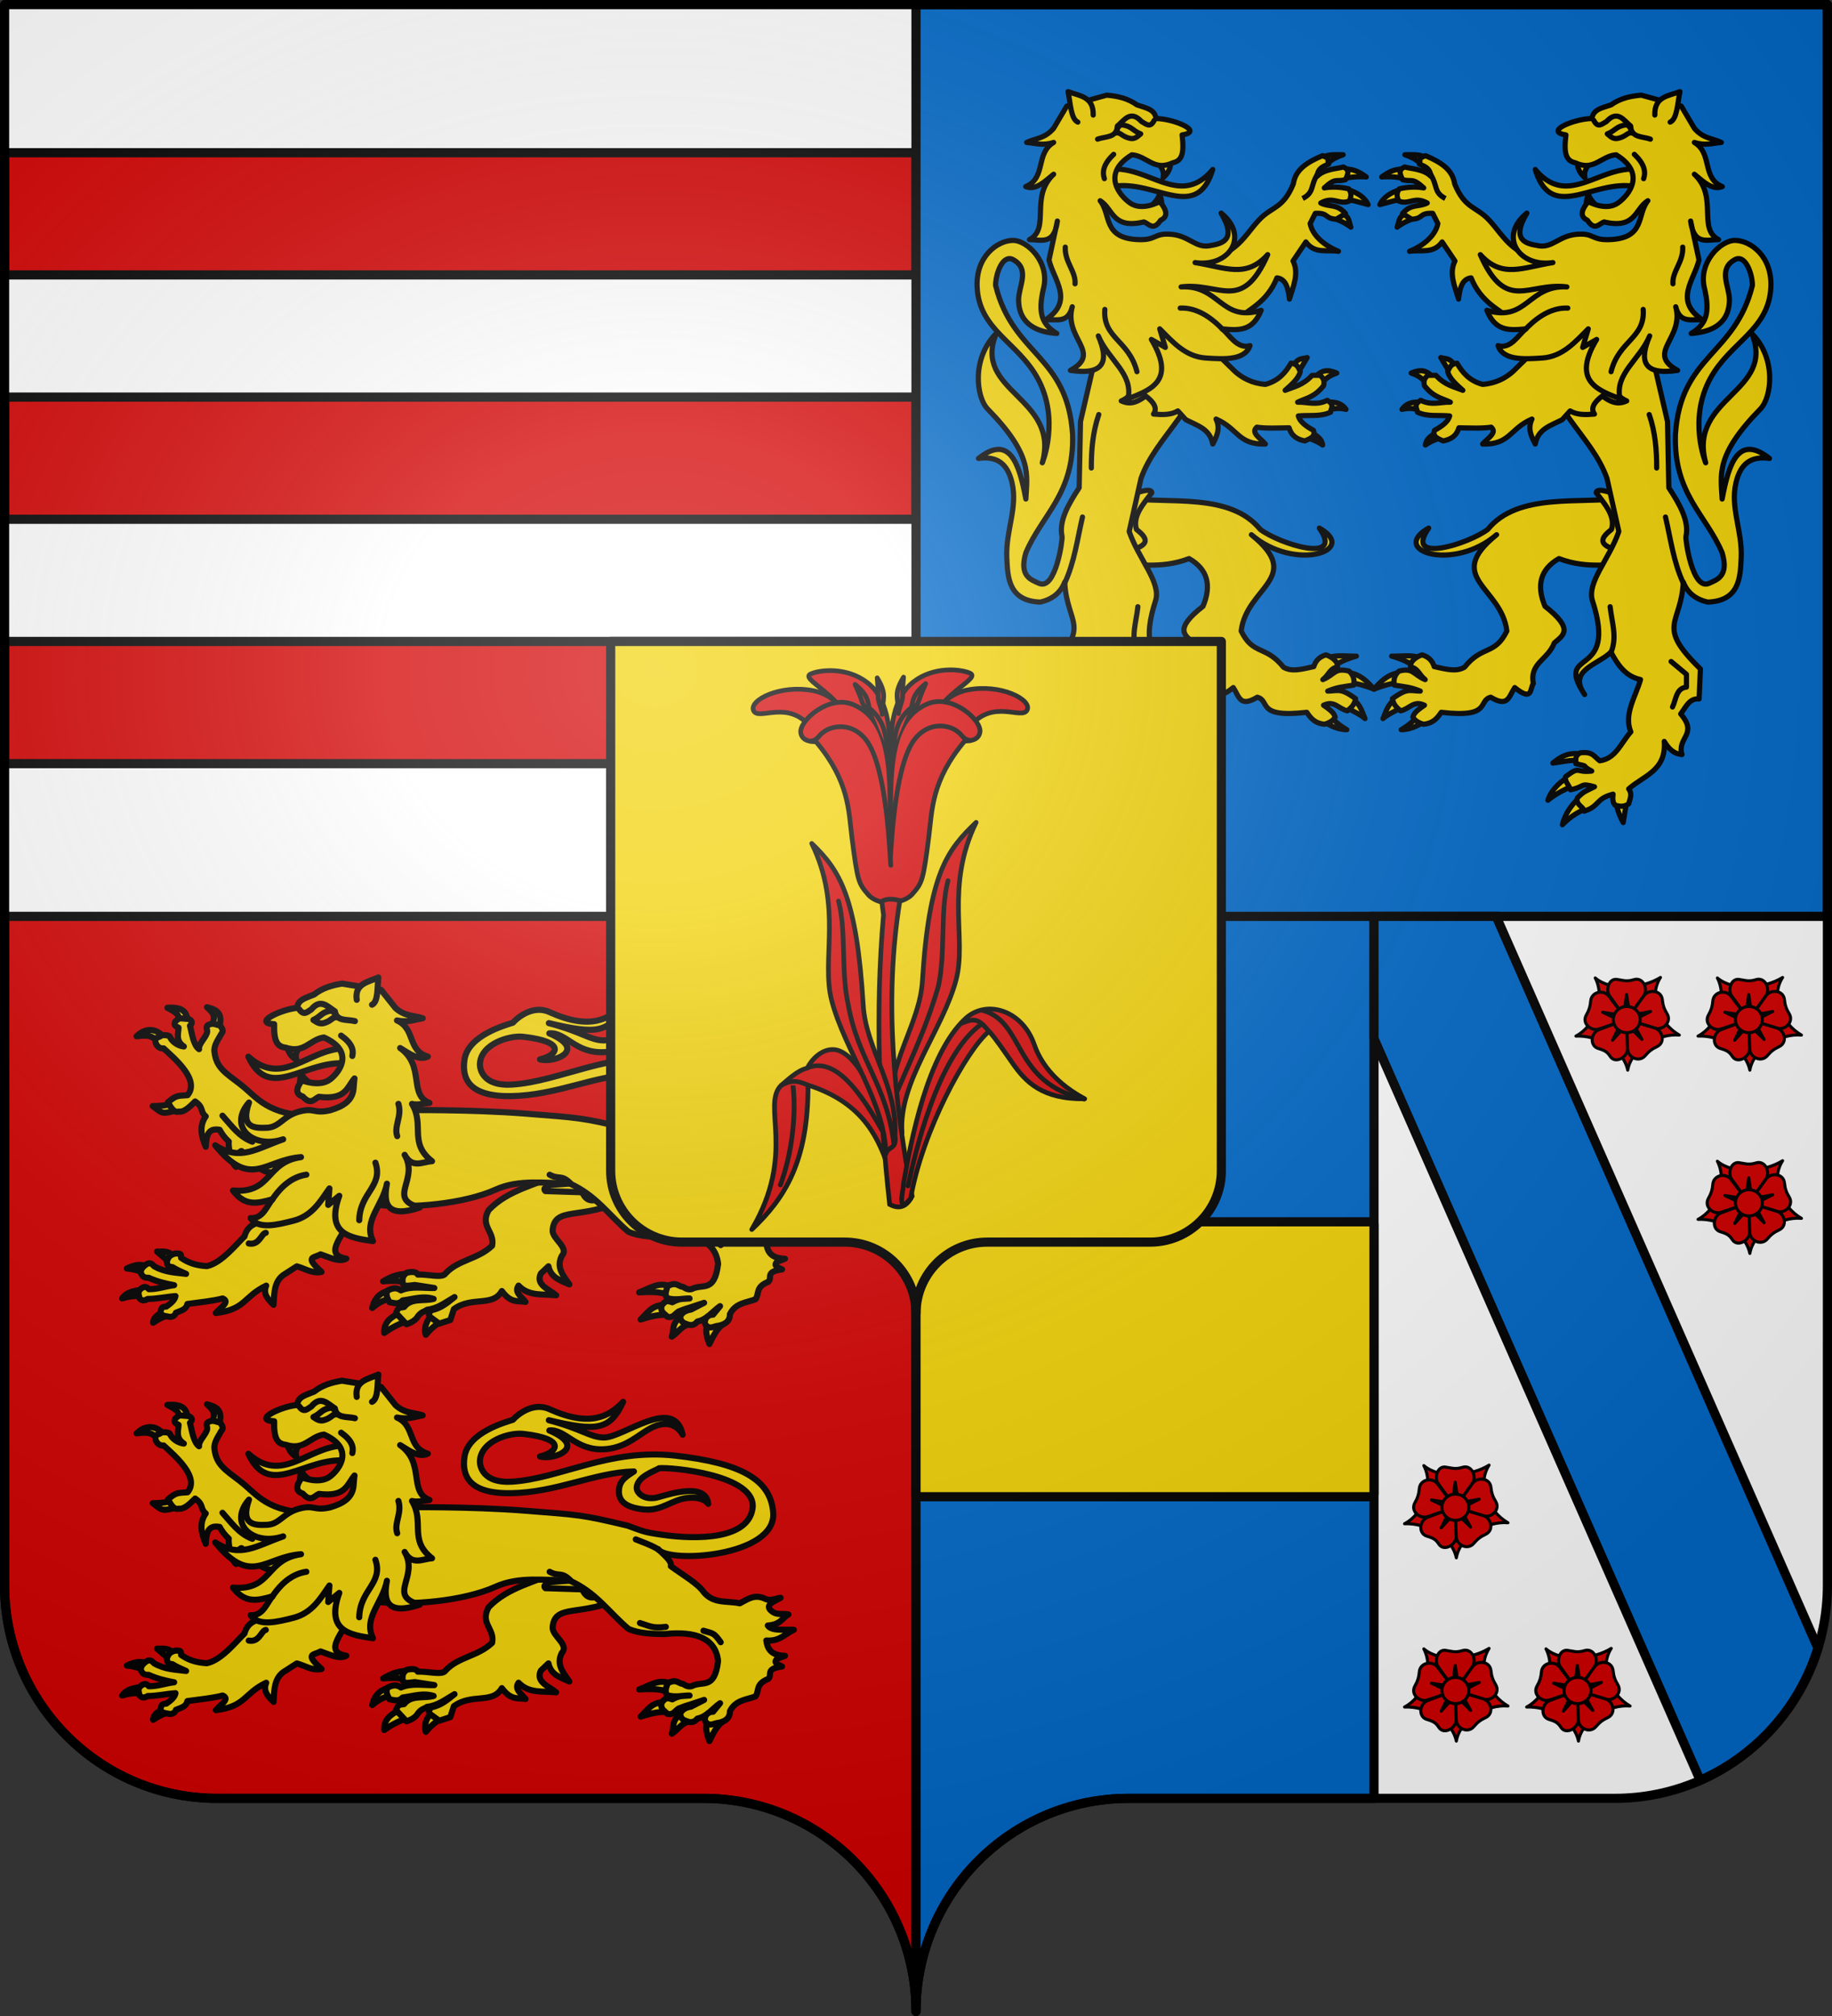 <svg xmlns="http://www.w3.org/2000/svg" xmlns:xlink="http://www.w3.org/1999/xlink" version="1.0" width="600" height="660"><rect width="100%" height="100%" fill="#333333" stroke="none"/><defs><radialGradient cx="285.186" cy="200.448" r="300" fx="285.186" fy="200.448" id="h" xlink:href="#a" gradientUnits="userSpaceOnUse" gradientTransform="matrix(1.551 0 0 1.35 -227.894 -51.264)"/><linearGradient id="a"><stop style="stop-color:#fff;stop-opacity:.314" offset="0"/><stop style="stop-color:#fff;stop-opacity:.251" offset=".19"/><stop style="stop-color:#6b6b6b;stop-opacity:.125" offset=".6"/><stop style="stop-color:#000;stop-opacity:.125" offset="1"/></linearGradient></defs><path d="M300 658.5c0-38.505 31.203-69.754 69.65-69.754h159.2c38.447 0 69.65-31.25 69.65-69.754V1.5H1.5v517.492c0 38.504 31.203 69.754 69.65 69.754h159.2c38.447 0 69.65 31.25 69.65 69.753z" style="fill:#fff;fill-opacity:1;fill-rule:nonzero;stroke:none;stroke-width:5;stroke-linecap:round;stroke-linejoin:round;stroke-miterlimit:4;stroke-dashoffset:0;stroke-opacity:1"/><rect width="298.5" height="40" ry=".397" x="1.5" y="130" style="opacity:1;fill:#d40000;fill-opacity:1;fill-rule:evenodd;stroke:#000;stroke-width:3;stroke-linecap:round;stroke-linejoin:round;stroke-miterlimit:4;stroke-dasharray:none;stroke-dashoffset:0;stroke-opacity:1" id="b"/><use transform="translate(0 80)" width="600" height="660" xlink:href="#b"/><use transform="translate(0 -80)" width="600" height="660" xlink:href="#b"/><path d="M1.5 300v219c0 38.504 31.21 69.75 69.656 69.75h159.188c38.447 0 69.656 31.246 69.656 69.75V300.406a.404.404 0 0 0-.406-.406H1.5z" style="opacity:1;fill:#d40000;fill-opacity:1;fill-rule:evenodd;stroke:#000;stroke-width:3;stroke-linecap:round;stroke-linejoin:round;stroke-miterlimit:4;stroke-dasharray:none;stroke-dashoffset:0;stroke-opacity:1"/><path d="M300 1.5v298.094c0 .226.18.406.406.406H598.5V1.5H300zM300.5 300c-.272 0-.5.228-.5.5v358c0-38.504 31.21-69.75 69.656-69.75H450V300.5c0-.272-.228-.5-.5-.5h-149z" style="opacity:1;fill:#0169c9;fill-opacity:1;fill-rule:evenodd;stroke:#000;stroke-width:3;stroke-linecap:round;stroke-linejoin:round;stroke-miterlimit:4;stroke-dasharray:none;stroke-dashoffset:0;stroke-opacity:1"/><rect width="150" height="90" ry=".747" x="300" y="400" style="opacity:1;fill:#f2d207;fill-opacity:1;fill-rule:evenodd;stroke:#000;stroke-width:3;stroke-linecap:round;stroke-linejoin:round;stroke-miterlimit:4;stroke-dasharray:none;stroke-dashoffset:0;stroke-opacity:1"/><path d="M450 300v40l106.844 242.844c18.344-8.088 32.576-23.86 38.562-43.25L490 300h-40z" style="fill:#0169c9;fill-rule:evenodd;stroke:#000;stroke-width:3;stroke-linecap:butt;stroke-linejoin:miter;stroke-miterlimit:4;stroke-dasharray:none;stroke-opacity:1"/><g id="d"><path d="M487.694 479.654c-5.694 3.538-16.018 4.695-21.37.164 3.36 6.471-.008 15.734-6.324 19.031 6.88-.31 15.465 4.01 16.968 11.151 1.19-7.11 10.162-12.105 16.901-11.478-6.291-3.585-10.367-12.342-6.175-18.868z" style="fill:#d40000;fill-opacity:1;fill-rule:evenodd;stroke:#000;stroke-width:1;stroke-linecap:round;stroke-linejoin:round;stroke-miterlimit:4;stroke-dasharray:none;stroke-opacity:1"/><path d="m467.519 496.537 7.538-2.531.57-1.844-4.797-6.343c-1.758-2.325-5.74-1.498-5.991 1.527-.148 1.777-.532 3.044-1.406 4.551-1.667 2.872 1.632 5.464 4.086 4.64zM473.392 480.287c-2.707-.327-3.678 3.586-2.401 5.36l4.643 6.455h1.93l4.644-6.454c1.588-2.208-.216-6.227-3.228-5.274-2.532.8-3.805.128-5.588-.087zM482.281 485.622l-4.629 6.465.618 1.828 7.602 2.334c2.67.82 5.612-2.088 3.963-4.746-.943-1.52-1.351-2.779-1.525-4.513-.33-3.303-4.522-3.473-6.029-1.368z" style="fill:#d40000;fill-opacity:1;fill-rule:evenodd;stroke:#000;stroke-width:1;stroke-linecap:butt;stroke-linejoin:miter;stroke-miterlimit:4;stroke-dasharray:none;stroke-opacity:1"/><path d="m485.824 496.203-7.615-2.286-1.53 1.176.253 7.948c.092 2.913 3.821 4.538 5.773 2.213 1.147-1.366 2.192-2.178 3.776-2.903 3.019-1.382 1.822-5.404-.657-6.148zM476.894 502.989l-.254-7.948-1.601-1.076-7.456 2.766c-2.733 1.015-3.153 5.329-.262 6.178 2.447.72 3.016 1.264 3.953 2.657 1.686 2.509 5.705.12 5.62-2.577z" style="fill:#d40000;fill-opacity:1;fill-rule:evenodd;stroke:#000;stroke-width:1;stroke-linecap:butt;stroke-linejoin:miter;stroke-miterlimit:4;stroke-dasharray:none;stroke-opacity:1"/><path d="m476.596 485.226-.961 6.875-6.86-1.05 6.256 2.942-3.031 6.22 4.64-5.148 4.998 4.894-3.314-6.07 6.152-3.092-6.823 1.289-1.057-6.86z" style="fill:#d40000;fill-opacity:1;fill-rule:evenodd;stroke:#000;stroke-width:1;stroke-linecap:round;stroke-linejoin:round;stroke-miterlimit:4;stroke-dasharray:none;stroke-opacity:1"/><path d="M481.06 493.443c.001 2.37-1.971 4.294-4.404 4.294s-4.406-1.923-4.405-4.294c0-2.372 1.972-4.294 4.405-4.294 2.433 0 4.405 1.922 4.405 4.294z" style="fill:#d40000;fill-opacity:1;fill-rule:evenodd;stroke:#000;stroke-width:1;stroke-miterlimit:4;stroke-dasharray:none;stroke-opacity:1"/></g><g id="c"><path d="m521.7 52.278-5.168.572c.018 2.185.922 3.955 2.565 5.369-.628-2.826 1.334-4.195 2.602-5.941zm-1.51 11.274c-.827 2.232-.644 3.46-.942 5.19h4.903c-1.37-1.666-3.102-2.796-3.96-5.19z" style="fill:#f2d207;fill-rule:evenodd;stroke:#000;stroke-width:1.701;stroke-linecap:round;stroke-linejoin:round;stroke-miterlimit:4;stroke-dasharray:none;stroke-opacity:1"/><path d="M535.568 55.382c-12.24-.658-22.32 12.628-32.76.102 5.41 17.71 19.142 2.893 33.084 5.625l-.324-5.727zM460.108 50.667c3.268 1.138 4.115 1.967 5.846 3.543l1.32-2.434c-2.146-1.43-4.694-1.087-7.166-1.11zm.302 4.474c-2.426.384-4.079-.01-7.883 2.792 3.228-.212 6.615.074 8.637 1.11l-.754-3.902zm-.98 6.729c-2.4.564-6.047 1.984-7.506 5.118 3.144-.846 5.635-1.571 7.845-1.897l-.34-3.221zm1.81 7.874c-3.192 1.014-2.757 1.832-3.659 4.617 3.091-2.317 4.934-2.26 6.261-3.722l-2.602-.895zm10.636 47.317 2.79 4.689 1.623-2.148c-1.259-2.479-2.889-2.08-4.413-2.541zm-6.94 4.33c-.755.06-1.659.286-2.753.752 3.265 1.16 4.163 2.344 5.393 4.117l2.15-2.685c-1.517-1.017-2.527-2.361-4.79-2.183zm-.83 10.273c-1.869-.02-3.718.583-4.94 2.362 1.795-.401 3.597-.47 5.393.215l1.395-2.362a10.034 10.034 0 0 0-1.848-.215zm6.261 10.022c-1.665.965-3.286 1.976-3.545 4.009 1.955-1.354 4.095-2.145 6.336-2.685l-2.791-1.324zm-9.43 73.015c-1.678-.006-3.407.154-5.166.108 3.706.985 6.616 2.617 9.316 4.366l.83-3.471c-1.66-.797-3.3-.996-4.98-1.003zm-2.262 5.512c-3.76.193-6.541 2.898-8.675 5.405 3.133-1.206 5.89-2.027 8.826-2.112 2.037-1.063-.253-2.976-.151-3.293zm-1.81 8.734c-2.454 1.66-3.102 4.508-3.923 6.299 2.087-1.731 3.767-2.2 5.884-3.615l-1.962-2.684zm7.392 5.261c-1.148 1.992-3.606 3.648-5.356 4.689 3.318-.007 6.251-1.784 8.373-3.114l-3.017-1.575zm51.747 12.491c-2.878-.014-5.03 1.117-7.43 3.114 4.12-.517 5.777-1.103 8.562-.751l.15-2.291c-.443-.05-.87-.07-1.282-.072zm-2.866 7.982c-2.408 1.525-5.182 4.064-6.186 7.302 2.473-2.042 5.004-3.224 7.28-4.331l-1.094-2.97zm3.545 7.015c-2.372 2.22-4.21 5.12-4.978 8.304 2.506-2.537 4.688-3.892 7.392-5.118l-2.414-3.186zm15.992 1.217-3.281.215c.183 1.784 1.229 4.373 2.225 6.156l1.056-6.37z" style="fill:#f2d207;fill-rule:evenodd;stroke:#000;stroke-width:1.701;stroke-linecap:round;stroke-linejoin:round;stroke-miterlimit:4;stroke-dasharray:none;stroke-opacity:1"/><path d="M531.603 163.052c-14.271 2.024-34.398-1.933-44.348 10.268-6.35 4.796-27.64 11.47-19.355-.434-13.143 7.444 8.142 14.381 22.25 2.17-17.498 14.125 1.649 17.071 3.353 31.527-3.905 8.038-8.01 4.53-13.868 11.859-2.638 1.498-5.452.8-9.92-.208-.672-2.277-2.278-3.366-4.015-3.845-1.823.634-3.95 2.117-3.743 3.908 2.72.719 2.626 2.44 4.8 4.194-3.926-1.633-3.882-3.995-8.557-2.786-1.858 1.511-1.787 3.646-1.514 4.603 3.932.607 5.275.638 8.471 1.943-3.675-.087-4.12-1.102-9.127 2.462.367 1.953 1.201 2.744 2.667 4.002 2.974-.632 4.218-3.554 7.832-1.836-3.503 2.36-3.431 3.026-3.81 3.905.626 1.028 1.73 1.83 3.505 2.314 3.229-.316 4.554-2.077 5.79-3.905 16.765 1.93 11.796-3.802 16.218-4.938 5.729 3.451 5.89-.196 7.862-3.16 6.012 4.898 4.947.125 6.096-1.302-1.278-6.818 4.7-7.647 6.858-13.306 2.758-2.434 6.754-4.354-3.048-12.003-2.902-6.925-1.467-12.166 4.572-15.62 9.702 3.713 17.576 1.35 26.365 2.025l-5.334-21.837z" style="fill:#f2d207;fill-rule:evenodd;stroke:#000;stroke-width:1.701;stroke-linecap:round;stroke-linejoin:round;stroke-miterlimit:4;stroke-dasharray:none;stroke-opacity:1"/><path d="M522.764 161.316c3.01 3.886 6.347 7.744 5.029 12.004-3.36 2.648-5.223 5.199 3.048 7.086l3.505-9.69-6.248-9.255c-3.781-1.316-5.204-1.139-5.334-.145z" style="fill:#f2d207;fill-rule:evenodd;stroke:#000;stroke-width:1.701;stroke-linecap:round;stroke-linejoin:round;stroke-miterlimit:4;stroke-dasharray:none;stroke-opacity:1"/><path d="M502.593 111.013c3.973 23.216 18.66 31.264 23.708 45.609l3.88 17.385c-3.154 9.154-10.565 16.694-8.622 22.702 8.486 26.232-12.865 14.987-2.586 30.679-5.625-8.069 4.515-9.76 8.621-13.908 2.213 4.105 4.686 7.93 9.699 9-1.662 5.71-5.574 11.42-3.18 17.13-3.164 3.445-4.842 8.768-10.183 9.457-2.059-1.572-2.209-2.95-6.242-2.65-2.204 1.043-1.428 2.542-1.607 3.584 5.18 1.186 1.062.269 5.228 2.434-5.512.63-3.602-1.893-8.58 1.855-.362 1.59 1.398 3.061 1.604 4.274 5.012-1.014 2.907-2.373 7.882-.991-2.766 1.436-3.42 1.382-5.646 3.672-.576 2.237 2.193 2.964 2.267 4.317 5.111-1.606 3.617-4.064 9.457-5.57-.113 1.274-.248 2.554.637 3.59 1.52.445 2.953.675 4.474-.418.456-1.63 1.263-3.262.01-4.893 4.807-4.3 12.402-5.955 11.638-15.544 1.329 2.156 2.884 4.044 5.819 4.295-1.735-5.519 5.39-6.605-.431-13.294 1.68-2.187 2.834-5.246 6.034-4.909l.431-9.817c-14.768-14.411-6.332-14.271-5.603-28.429 1.382 3.594 4.155 5.65 7.974 6.545 10.411-.373 10.723-8.004 10.992-14.726.347-8.661-3.644-16.178-1.724-24.338 1.508-6.414 5.006-8.806 10.991-7.977-10.197-8.042-13.333 1.586-15.517 13.294-.39-7.996-2.318-14.31 12.5-29.451 3.773-3.855 5.332-16.618-2.802-24.748 7.944 19.18-20.963 20.884-15.086 42.337 0 0-5.863-14.133 1.508-27.611 6.51-11.902 19.037-15.76 19.828-29.656.587-10.293-6.641-15.456-11.638-15.544-4.74-.087-12.143 7.098-10.13 15.544 2.013 8.442.486 12.002-4.31 14.93 5.792-.4 12.3-2.558 12.511-10.77.115-4.48-3.924-10.169 1.714-13.364 3.509-1.989 5.795 4.6 5.819 8.386-5.662 22.982-23.584 22.818-25.217 48.881-.578 19.413 10 26.12 15.303 38.656 2.305 7.71-1.717 8.84-4.31 10.021-5.433 2.473-7.767-14.348-7.544-15.34 1.129-5.025-2.091-10.634-5.604-15.952l-.43-21.68-5.173-22.293 1.293-23.93-39.657 19.226z" style="fill:#f2d207;fill-rule:evenodd;stroke:#000;stroke-width:1.701;stroke-linecap:round;stroke-linejoin:round;stroke-miterlimit:4;stroke-dasharray:none;stroke-opacity:1"/><path d="M477.161 118.887c-2.244.333-2.398 1.657-3.017 2.761.527 2.223 2.748 4.179 4.957 6.136-2.945-1.173-5.89-1.689-8.836-4.909h-2.587c-1.475 1.125-1.406 2.25-1.185 3.375 3.055 3.872 5.721 4.049 8.513 5.42-3.217-.1-6.226 1.18-9.698-.614-2.546 1.503-1.161 2.633-1.078 3.886 3.277 1.564 7.029.875 10.56 1.227-.42 1.715-2.24 3.263-4.956 4.705-.814 2.08 1.117 2.713 2.801 3.476 2.298-.451 4.3-1.409 5.173-4.295 3.635.041 7.462.264 10.56-.204 2.15 1.84-1.285 3.681-2.801 5.522 8.954.28 8.94-5.094 16.164-8.18-1.474 3.074-.266 5.64 1.078 8.18.895-5.013 5.123-6.047 8.836-7.976l2.587-2.864c2.298 1.365 5.11 1.268 7.974 1.023-1.401-1.977-.022-3.954 2.586-5.931 3.713 2.88 5.966 2.528 7.975 1.636-8.167-3.56-1.933-13.097-1.94-20.044l-12.07-12.271-23.276 22.702c-2.245 1.981-5.373 3.846-9.914 4.193-4.352-1.174-6.616-3.889-8.406-6.954z" style="fill:#f2d207;fill-rule:evenodd;stroke:#000;stroke-width:1.701;stroke-linecap:round;stroke-linejoin:round;stroke-miterlimit:4;stroke-dasharray:none;stroke-opacity:1"/><path d="M476.422 60.206c3.383 8.228 6.962 7.264 11.197 11.766 5.525 5.875 7.706 12.905 22.733 13.577l-4.957 26.895-11.638-8.59c-2.338-2.336-8.763-4.83-11.962-12.885-2.94.326-3.712 3.393-4.095 6.954-1.294-4.23-3.188-8.507-1.185-12.476l-4.203-6.238c-2.879 4.022-7.014 2.48-10.668 3.068 4.735-1.93 8.549-5.267 9.267-9.101l-1.688-3.333c-4.552-.209-2.944 1.755-6.881 1.925l-3.018-1.864c2.926-3.345 5.33-1.995 8.113-3.443-4.261-2.375-5.916.761-9.35-.648-.757-1.672-.68-2.84.216-3.989 2.42-.56 5.28-.785 7.974-.306-3.725-3.457-3.787-1.929-6.896-2.66-.955-1.996-1.448-3.226.646-4.192 2.048.614 6.194.626 8.621 3.068-.258-2.277-1.325-3.071-3.771-3.988.566-2.484-.581-1.622 1.987-2.79 5.027 2.158 8.862 4.508 9.558 9.25z" style="fill:#f2d207;fill-rule:evenodd;stroke:#000;stroke-width:1.701;stroke-linecap:round;stroke-linejoin:round;stroke-miterlimit:4;stroke-dasharray:none;stroke-opacity:1"/><path d="m520.173 107.662-1.829 6.074 4.572-2.603c-7.91 13.153-.381 16.417 7.62 19.379-1.675-8.307 6.38-12.552 9.754-20.536-3.358 7.867-2.47 13.011 9.143 11.28-10.597-5.822 2.255-10.37-.61-20.825 1.414 5.81 5.56 3.844 8.84 4.338-9.636-6.264-2.768-13.05-1.22-19.668l-2.742-12.727c1.025 8.058 5.423 6.055 9.144 6.074-6.967-3.661-.007-13.979-7.925-21.404 2.94 2.373 5.814 5.37 9.144 4.05-6.81-2.874-3.1-10.838-9.144-14.463 3.566 1.177 6.015.233 8.839 0-2.946-1.405-5.893-1.171-8.84-4.627l-4.266-7.231-13.107-3.616c-3.465.284-6.843.984-9.906 3.182-2.653.952-5.902 1.34-6.248 4.483-5.276-.083-16.043 4.178-8.534 5.35-.803 6.412.195 8.482 3.048 9.112 6.131 2.916 8.473-2.28 13.41-2.603 9.886 6.037 4.265 13.158.61 15.764-3.972 2.831-9.753-.434-9.753-.434-2.54 2.989-2.642 5.013-.305 6.074 2.44 3.675 3.794 1.163 5.486.578 10.455 2.442 9.998-4.253 14.326-6.942-3.677 4.552-.726 12.262-12.497 12.727-6.079.243-5.029-2.241-10.82-1.735s-7.946 4.492-12.344 3.76c-3.932-.655-9.374-1.519-3.963-10.702-9.428 7.628-2.55 17.834 8.535 16.197-9.983 1.593-16.661 5.26-23.775-2.603 8.465 19.191 15.758 8.967 28.347 10.558-12.641-.658-13.053 11.699-26.213 7.665 2.773 6.798 7.082 6.639 12.801 6.074-2.396 1.864-4.914 6.76-9.143 5.495 1.689 4.885 8.554 4.442 14.477 4.05 6.74-.447 10.839-5.295 15.088-9.545z" style="fill:#f2d207;fill-rule:evenodd;stroke:#000;stroke-width:1.701;stroke-linecap:round;stroke-linejoin:round;stroke-miterlimit:4;stroke-dasharray:none;stroke-opacity:1"/><path d="M499.6 107.806c4.622-4.825 9.245-7.13 13.867-6.942M538.156 101.298c.699 9.457-7.926 10.075-10.516 20.392M551.11 80.907c.245 4.869-3.521 8.002-3.2 12.003M535.26 50.536c3.284 3.082 3.816 5.642 3.048 7.954M541.966 37.665c-.17-6.148 4.562-6.25 8.23-7.665-.79 3.851-.913 8.97-3.201 9.979M521.99 39.429c1.365 2.68 2.73 1.075 4.095.409 3.685-4.002 5.65-.497 7.975 1.432.168 3.945 3.944 3.327 6.466 4.295" style="fill:#f2d207;fill-rule:evenodd;stroke:#000;stroke-width:1.701;stroke-linecap:round;stroke-linejoin:round;stroke-miterlimit:4;stroke-dasharray:none;stroke-opacity:1"/><path d="M526.409 43.826c1.4 1.274 2.263 1.791 3.664 1.432 2.272-.498 3.072-1.96 4.095-1.739 0-1.077-.097-2.117-1.51-2.658-3.44.45-3.406 1.846-6.25 2.965z" style="fill:#f2d207;fill-opacity:1;fill-rule:evenodd;stroke:#000;stroke-width:1.701;stroke-linecap:round;stroke-linejoin:round;stroke-miterlimit:4;stroke-dasharray:none;stroke-opacity:1"/><path d="M545.471 169.27c1.697 7.239 2.614 14.662 5.791 21.549M527.64 213.524c2.078-4.965.211-9.93-.304-14.896M547.3 216.562l5.029 4.194v4.194c-3.417.373-3.361 4.04-4.572 6.508M540.137 135.718c2.004 5.833 2.453 11.666 2.438 17.5" style="fill:#f2d207;fill-rule:evenodd;stroke:#000;stroke-width:1.701;stroke-linecap:round;stroke-linejoin:round;stroke-miterlimit:4;stroke-dasharray:none;stroke-opacity:1"/><path d="M468.393 56.857c2.616 4.036 1.028 6.061 4.994 8.141" style="fill:#f2d207;fill-rule:evenodd;stroke:#000;stroke-width:1.701;stroke-linecap:butt;stroke-linejoin:miter;stroke-miterlimit:4;stroke-dasharray:none;stroke-opacity:1"/></g><use transform="matrix(-1 0 0 1 900 0)" width="600" height="660" xlink:href="#c"/><use transform="translate(56.13 -159.654)" width="600" height="660" xlink:href="#d"/><use transform="translate(0 130)" width="600" height="660" xlink:href="#e"/><use transform="translate(96.13 -99.654)" width="600" height="660" xlink:href="#d"/><g id="e"><path d="M56.65 411.051c-1.752-1.753-3.49-1.195-5.231-1.318l3.778 3.26 1.453-1.942zM50.031 415.219c-2.423-.75-3.964-2.1-8.492.056 3.757.4 4.91 1.172 6.524 2.373l1.968-2.43zM47.13 422.326c-2.739 0-5.695.632-7.13 2.754 1.911-.598 3.87-.941 5.944-.684l1.186-2.07zM53.446 429.356c-1.683 1.02-3.326 2.055-3.307 3.695 1.943-1.372 4.201-2.313 6.58-3.088l-3.273-.607z" style="fill:#f2d207;fill-rule:evenodd;stroke:#000;stroke-width:2;stroke-linecap:round;stroke-linejoin:round;stroke-miterlimit:4;stroke-dasharray:none;stroke-opacity:1"/><path d="M57.489 410.353c-2.414.613-2.385 1.68-2.899 2.645.347.685-.202 1.683 1.89 1.828 1.238.806 2.855 1.513 4.467 2.221-3.408-.46-6.717-.405-10.431-2.476-.744-.752-1.395-1.562-2.89-.453-1.452 1.116-1.73 2.16-1.32 3.011.38.525.604 1.255 2.384 1.182 2.967 1.362 5.665 1.91 8.344 2.435-2.801.336-5.332 1.33-8.281 1.305-.998-1.132-1.723-.741-2.455-.267-1.47 1.115-.759 2.201-.602 3.226.783.988 1.7.837 2.67.234 3.003.007 6.079-.712 9.104-.925-.16 1.098-1.26 2.25-3.037 3.44-.94-.03-1.54.29-1.7 1.038-.583 1.764.686 1.95 2.648 2.286.612.148 1.906-.117 2.219-1.313 1.716-.716 3.354-1.002 3.762-2.867 3.995-.538 8.229-.962 11.56-1.816 2.634 1.11-.862 3.097-2.25 4.783 9.868-1.183 9.05-5.409 16.517-8.97-1.158 2.65.551 4.48 2.405 6.267.234-4.084.16-8.129 3.948-10.229l3.664-2.361c2.727.713 5 2.468 8.107 1.827-5.79-5.21-2.522-4.467-.327-5.763 4.505 1.683 6.355 2.437 8.426 1.42-9.494-1.52 2.873-10.69 1.828-16.154l-13.485-7.96c-3.345 6.343-5.02 7.31-16.895 12.206-3.255.915-4.252 2.7-4.802 4.658-2.168 1.91-7.373 8.71-12.305 9.694-3.787-.185-6.369-1.27-8.457-2.723.207-1.944-1.076-1.214-1.807-1.43zM53.85 339.825c-2.51-3.34-6.276-3.442-9.11-.562 3.171-.426 5.464-.583 7.146 2.512l1.964-1.95zM61.582 335.045c-.319-3.305-1.074-5.512-6.766-5.11 4.378 2.18 4.12 3.195 3.06 5.404l3.706-.294zM71.927 335.722c1.116-4.372-1.585-5.334-4.144-5.98 2.86 2.464 2.585 3.624 1.468 6.18l2.676-.2zM56.722 363.798c-4.088 1.134-4.106.143-6.702-1.685 4.73.05 6.727-1.162 9.027-.739l-2.325 2.424z" style="fill:#f2d207;fill-rule:evenodd;stroke:#000;stroke-width:2;stroke-linecap:round;stroke-linejoin:round;stroke-miterlimit:4;stroke-dasharray:none;stroke-opacity:1"/><path d="M70.236 344.31c.559 5.144 3.47 6.836 8.18 10.426 6.146 4.684 8.572 10.288 25.286 10.824 1.064 8.166 20.655 17.581-2.55 24.11-3.957-1.367-5.57 3.916-12.49-5.86-3.235.125-7.994-4.975-9.472-6.941-.699-.411-1.688 2.4-1.882 5.153-1.962-1.515-2.626-7.632-2.363-8.285-1.385-1.276-2.168-2.343-3.006-3.856-4.133-.77-4.35 2.441-4.554 5.544-1.44-3.372-2.232-6.782-.004-9.946-1.997-1.658-.475-2.788-3.47-4.879-2.013 2.016-3.73 3.575-5.37 3.302-1.86.612-3.035-2.343-3.538-3.04 2.62-2.166 2.87-2.096 6.419-2.317 4.142-4.983-4.172-11.933-7.824-15.331-1.995.23-2.783-1.84-2.715-2.46.033-1.428 1.05-.887 2.047-1.803.814-.135 2.025-.105 2.637.343.701 1.654 2.554 3.041 4.644 3.307-2.777-1.847-1.807-4.245-1.727-6.146-1.768-.745-1.298-1.338-1.124-2.005 1.633-1.44 1.366-1.03 4.17-.873 1.167.173 1.87 1.291.693 2.212.644 2.474 1.063 6.308 2.98 7.69-.287-1.815 2.58-4.063 2.652-5.791-.012-.963-.721-1.856.784-2.324 1.374-.62 2.724.444 3.344.243.916 1.164 1.287 2.041.56 2.757-1.04 1.949-2.543 3.781-2.307 5.946z" style="fill:#f2d207;fill-rule:evenodd;stroke:#000;stroke-width:2;stroke-linecap:round;stroke-linejoin:round;stroke-miterlimit:4;stroke-dasharray:none;stroke-opacity:1"/><path d="M72.866 365.256c2.91 3.217 5.36 6.862 9.77 8.52" style="fill:none;fill-rule:evenodd;stroke:#000;stroke-width:2;stroke-linecap:round;stroke-linejoin:round;stroke-miterlimit:4;stroke-dasharray:none;stroke-opacity:1"/><path d="M236.522 433.79c-1.89 1.274-3.316 4.44-4.178 6.21-1.295-3.185-1.652-6.155.643-8.306l3.535 2.097zM219.787 421.3c-3.835-1.897-6.856.464-10.474 1.804 4.84-.281 8.01-.228 10.796 1.549l-.322-3.354zM217.474 427.213c-4.182.17-5.308 2.564-7.68 4.772 3.484-1.063 5.153-1.499 8.419-1.573 2.266-.937-.853-2.92-.74-3.199zM223.214 431.233c-3.408 1.463-2.45 4.778-3.2 6.356 2.321-1.525 2.82-3.13 5.401-3.98l-2.2-2.376zM142.023 430.475c-2.272 1.013-3.381 4.686-2.568 6.502 1.251-1.483 2.603-2.967 5.346-4.45l-2.778-2.052zM131.347 429.75c-4.334 1.606-5.655 3.995-5.51 6.63 2.788-2.023 5.215-3.116 8.222-4.093l-2.712-2.537zM128.797 422.39c-4.441.26-6.286 2.96-6.884 5.822 3.41-2.963 5.754-2.983 8.089-3.469l-1.205-2.354zM135.16 417.072c-3.945-.314-6.645.595-9.695 2.414 4.582-.412 5.517.097 8.614.377l1.081-2.79z" style="fill:#f2d207;fill-rule:evenodd;stroke:#000;stroke-width:2;stroke-linecap:round;stroke-linejoin:round;stroke-miterlimit:4;stroke-dasharray:none;stroke-opacity:1"/><path d="M183.278 384.122c-7.794 3.925-16.812 5.302-23.247 12.055-2.97 5.339 2.093 6.998 1.14 11.66-4.75 4.51-11.067 4.523-15.27 9.091-.934 1.616-5.937.166-9.077.347-.45-1.047-2.214-.936-3.572-.643-1.7 1.185-1.423 2.371-1.368 3.557.431 1.233 2.657.563 3.989.494l6.381.988c-3.678.1-7.534-.726-10.94.79-1.638-1.183-2.989-.622-4.33 0-.86 1.467-.026 2.64.57 3.854 1.444.204 2.887.938 4.33-.592 3.352-.393 6.596-1.624 10.142-.495-3.235.874-7.307-.431-9.686 2.668-.929.274-1.973-.25-2.62 1.977l3.418 3.656c1.101-.392 2.203-.81 3.305-1.976 1.378-2.22 2.472-2.02 3.418-2.767 3.642-.411 6.156-2.533 9.003-4.15-2.235 1.75-4.278 3.669-7.75 4.347-.35.725-1.087 1.45-.227 2.174l2.963 2.174 3.646-1.186 1.14-3.557c5.96-4.339 12.665-.59 15.725-5.929 3.033 4.108 5.282 3.124 7.75 3.558-1.282-1.689-3.8-3.162-2.28-5.336 3.416 3.632 8.052 2.682 12.307 3.162-2.437-2.062-6.773-3.355-5.014-7.115l2.507-2.371c.8 3.809 4.004 4.638 6.837 5.928-1.933-2.803-4.373-5.471-2.507-9.288 2.621-2.833-3.214-5.567-2.962-8.498.676-7.982 9.622-3.127 23.018-9.882l-20.74-8.695z" style="fill:#f2d207;fill-rule:evenodd;stroke:#000;stroke-width:2;stroke-linecap:round;stroke-linejoin:round;stroke-miterlimit:4;stroke-dasharray:none;stroke-opacity:1"/><path d="m193.2 386.971-13.22.989c-.623.61-2.37.895-1.367 1.976l12.08.395c2.106 4.812 5.469 1.45 8.204 2.174l-5.698-5.534z" style="fill:#f2d207;fill-rule:evenodd;stroke:#000;stroke-width:2;stroke-linecap:round;stroke-linejoin:round;stroke-miterlimit:4;stroke-dasharray:none;stroke-opacity:1"/><path d="M132.526 363.457s21.225-.313 39.483 1.118c17.852 1.398 18.51 1.298 33.52 4.89 5.188 1.863 5.144 2.1 11.253 2.98 11.61 1.672 28.212 1.515 29.681-8.57 1.612-11.062-26.926-13.613-30.62-13.205-.975.798-7.646 2.709-7.288 6.778.085.959 1.785 3.517 6 2.934 2.199-.304 16.539-5.947 17.404 1.957 0 0-1.33-2.41-6.607-1.957-5.278.454-8.56 4.41-14.504 3.773-6.527-.698-8.323-3.105-8.139-6.288.198-3.411 2.683-4.595 4.916-6.149-12.79.31-25.332 6.9-40.29 7.127-13.884.211-16.113-5.843-15.203-11.953 1.187-7.977 13.34-11.247 15.848-12.083 1.34-1.533 6.5-5.943 11.926-3.494 13.218 5.967 19.558 2.497 24.173-2.375-4.319 9.293-8.708 9.74-24.334 6.009 10.935 2.871 13.56 5.638 18.05 5.66 6.402.03 23.036-13.81 25.784-.909 0 0-1.773-3.808-6.124-3.494-6.437.466-10.193 7.721-19.58 8.245-9.388.524-12.57-6.637-17.97-6.148 12.67 5.437 1.666 9.818-3.061 8.524 5.925-1.42 8.745-5.816-5.48-7.406-4.612-.516-13.82 2.354-14.181 8.803-.101 1.811.982 7.434 10.475 6.848 15.716-.971 31.868-10.97 53.504-8.524 21.635 2.445 31.316 7.892 32.07 18.725 1.003 14.416-34.563 16.655-37.71 11.879 2.045 1.957 4.6 3.987 4.19 5.59 3.883 2.84 8.86 5.682 10.797 8.524 3.233 3.894 7.763 2.732 11.764 3.633 2.48-1.232 4.719-3.135 8.219-1.537 1.719.93 3.438-.037 5.157-.28-1.835 1.107-4.723 1.97-3.546 3.774 2.042 2.277 4.083 1.217 6.124 1.677-2.096 1.15-2.395 3.265-6.768 3.633 1.231 1.867 5.33 1.246 8.541 1.397-2.901 1.28-4.6 3.865-9.025 3.494.359 2.698 1.509 4.917 6.124 5.03l-2.578.979c-1.372 1.348.295 1.885 1.611 2.515-5.77.767-3.008 2.702-4.512 4.053-4.283 1.743-2.844 3.817-4.19 5.73-2.989 1.14-6.571 1.167-8.38 4.89.011 2.34-1.582 3.287-3.707 3.774-1.289.002-2.843 1.38-4.133-.199-.683-.379-.598-3.401 2.327-3.435l2.29-2.795c-2.454 1.708-4.325 4.425-7.413 5.031-1.063 1.315-2.27 1.383-3.546.839-1.846-.554-2.026-1.551-2.095-2.516.791-1.535 2.117-1.99 3.546-2.236l4.289-2.204c-9.112 3.076-4.224 1.243-8.383 2.854-1.492 1.067-1.737 2.093-3.642 1.726-.953-1.06-2.615-1.642-1.773-3.913.833-.568.967-1.816 3.385-.838 2.364-1.4 3.869-1.06 5.64-1.258-2.459-.02-4.57.714-7.413-.14-.854-1.439-.115-2.648.242-3.913 3.006-1.534 3.421.14 5.076.28.94.669 1.88.96 2.82.699 3.512-1.89 7.448 1.414 8.622-8.245-.825-7.297-7.075-9.89-17.566-8.804-4.142-.05-8.254-.166-11.764-1.677-6.397-5.372-10.618-12.05-19.5-15.931-7.887.106-16.287-1.39-24.012 2.096-10.405 4.696-27.787 6.269-39.246 4.937l9.432-30.93z" style="fill:#f2d207;fill-rule:evenodd;stroke:#000;stroke-width:2;stroke-linecap:round;stroke-linejoin:round;stroke-miterlimit:4;stroke-dasharray:none;stroke-opacity:1"/><path d="M186.805 387.373c-3.007-2.98-3.633-1.07-6.785-2.792M215.538 377.213c-2.637-1.586-4.903-2.241-7.316-3.252M236.038 407.636c-2.363-3.26-2.344-2.746-5.657-3.77M218.07 402.606c-4.378.513-5.165-.231-8.478-1.255M81.47 407.097c3.476.67 4.086-3.26 5.58-3.497" style="fill:none;fill-rule:evenodd;stroke:#000;stroke-width:2;stroke-linecap:round;stroke-linejoin:round;stroke-miterlimit:4;stroke-dasharray:none;stroke-opacity:1"/><path d="M98.278 356.153c.115-1.526-.208-2.59.362-4.596 1.05 2.01 2.81 2.868 4.275 4.205" style="fill:#f2d207;fill-rule:evenodd;stroke:#000;stroke-width:2;stroke-linecap:round;stroke-linejoin:round;stroke-miterlimit:4;stroke-dasharray:none;stroke-opacity:1"/><path d="M112.481 343.224c-11.702.41-19.991 12.761-31.136 2.716 6.868 14.951 18.48.978 32.002 2.233l-.866-4.95z" style="fill:#f2d207;fill-rule:evenodd;stroke:#000;stroke-width:2;stroke-linecap:round;stroke-linejoin:round;stroke-miterlimit:4;stroke-dasharray:none;stroke-opacity:1"/><path d="M94.12 342.552c.23 1.897 1.285 3.345 2.984 4.441-.872-2.404.85-3.74 1.886-5.359" style="fill:#f2d207;fill-rule:evenodd;stroke:#000;stroke-width:2;stroke-linecap:round;stroke-linejoin:round;stroke-miterlimit:4;stroke-dasharray:none;stroke-opacity:1"/><path d="M112.016 322.012c-3.268.525-6.44 1.42-9.138 3.575-2.43 1.04-5.475 1.62-5.497 4.379-5.025.351-14.845 4.915-7.592 5.332-.138 5.635 1.005 7.367 3.779 7.686 6.114 2.041 7.841-2.66 12.505-3.337 9.987 4.453 5.35 11.087 2.13 13.644-3.5 2.779-9.31.387-9.31.387-2.124 2.8-2.05 4.569.275 5.303 2.678 2.997 3.738.733 5.29.09 8.87 1.117 9.16-3.133 11.646-6.018-.171 1.098-.198 2.23-.31 3.336-.392 4.063-3.459 5.831-7.66 7.09-5.498 1.258-5.058-.98-10.238.447-5.179 1.427-6.308 5.12-10.477 5.272-3.727.137-8.878.347-5.875-8.251-6.997 7.998 1.426 15.323 11.2 12.035-8.777 3.06-14.11 7.29-22.262 1.966 11.774 14.537 16.275 4.73 28.102 3.872-11.677 1.645-9.433 12.014-22.296 10.933 3.965 5.19 7.85 4.324 12.951 2.86-1.794 1.97-3.052 6.488-7.18 6.166 2.572 3.781 8.727 2.22 14.051.864 6.058-1.542 8.801-6.293 11.783-10.575l-.412 5.392 3.642-2.98c-4.447 12.344 3.1 13.754 11.027 14.836-3.28-6.637 3.174-11.552 4.569-18.797-1.406 7.145.518 11.264 10.753 7.805-10.901-3.018-.128-9.025-4.947-17.248 2.515 4.601 5.867 2.242 8.966 2.085-7.746-6.026-2.315-11.784-6.562-18.767 1.76.516 3.813-.175 5.737-.328-6.98-2.622-1.366-12.147-9.618-17.963 3.026 1.826 6.032 4.214 9.069 2.8-6.755-1.95-4-9.162-10.1-11.826 3.505.736 5.754-.287 8.417-.715-2.939-.985-5.726-.54-8.864-3.307l-4.74-5.958-12.814-2.085z" style="fill:#f2d207;fill-rule:evenodd;stroke:#000;stroke-width:2;stroke-linecap:round;stroke-linejoin:round;stroke-miterlimit:4;stroke-dasharray:none;stroke-opacity:1"/><path d="M111.716 339.039c3.423 2.414 4.177 4.595 3.673 6.666M116.837 327.319c-.76-5.328 3.729-5.796 7.077-7.319-.376 3.41.007 7.866-2.07 8.926M98.017 330.453c1.56 2.219 2.7.715 3.933.027 3.113-3.772 5.323-.884 7.722.605.544 3.414 4.074 2.574 6.565 3.213" style="fill:#f2d207;fill-rule:evenodd;stroke:#000;stroke-width:2;stroke-linecap:round;stroke-linejoin:round;stroke-miterlimit:4;stroke-dasharray:none;stroke-opacity:1"/><path d="M102.646 333.92c1.456.993 2.327 1.373 3.623.95 2.112-.616 2.73-1.95 3.724-1.84-.105-.935-.298-1.831-1.693-2.188-3.228.667-3.06 1.876-5.654 3.077z" style="fill:#f2d207;fill-opacity:1;fill-rule:evenodd;stroke:#000;stroke-width:2;stroke-linecap:round;stroke-linejoin:round;stroke-miterlimit:4;stroke-dasharray:none;stroke-opacity:1"/><path d="M89.134 392.76c3.202-4.826 6.936-7.552 11.195-8.196M122.956 380.642c2.632 7.766-5.11 9.778-5.299 18.832M130.48 361.386c1.25 4.018-1.527 7.285-.39 10.567" style="fill:#f2d207;fill-rule:evenodd;stroke:#000;stroke-width:2;stroke-linecap:round;stroke-linejoin:round;stroke-miterlimit:4;stroke-dasharray:none;stroke-opacity:1"/></g><use transform="translate(40 60)" width="600" height="660" xlink:href="#d"/><use transform="translate(0 60)" width="600" height="660" xlink:href="#d"/><use transform="translate(96.13 -159.654)" width="600" height="660" xlink:href="#d"/><path d="M300 430c0-12.893 10.453-23.357 23.333-23.357h53.334c12.88 0 23.333-10.464 23.333-23.358V210H200v173.285c0 12.893 10.453 23.358 23.333 23.358h53.334c12.88 0 23.333 10.464 23.333 23.357z" style="fill:#f2d207;fill-opacity:1;fill-rule:nonzero;stroke:#000;stroke-width:3;stroke-linecap:round;stroke-linejoin:round;stroke-miterlimit:4;stroke-dasharray:none;stroke-dashoffset:0;stroke-opacity:1"/><g transform="translate(-211.177 -270.956) scale(1.139)" style="fill:#d40000;stroke:#000;stroke-width:1.348;stroke-miterlimit:4;stroke-dasharray:none;stroke-opacity:1" id="g"><path d="M450.94 446.255c3.18-2.655 5.49-8.598 12.576-10.031 9.53-1.929 18.698 2.752 17.229 5.744-1.48 3.014-10.003-3.511-16.564 4.954" style="fill:#d40000;fill-rule:evenodd;stroke:#000;stroke-width:1.348;stroke-linecap:butt;stroke-linejoin:miter;stroke-miterlimit:4;stroke-dasharray:none;stroke-opacity:1"/><path d="M441.629 457.5c-.515-10.835.734-19.246 6.464-23.653s13.266-3.724 16.16-2.498c3.398 1.44-7.767 5.529-11.018 13.81" style="fill:#d40000;fill-rule:evenodd;stroke:#000;stroke-width:1.348;stroke-linecap:butt;stroke-linejoin:miter;stroke-miterlimit:4;stroke-dasharray:none;stroke-opacity:1"/><path d="M446.77 443.835c1.497-4.133.207-5.663 4.805-9.444-3.523 7.86-.66 3.519-4.747 9.093" style="fill:#d40000;fill-rule:evenodd;stroke:#000;stroke-width:1.348;stroke-linecap:round;stroke-linejoin:round;stroke-miterlimit:4;stroke-dasharray:none;stroke-opacity:1" id="f"/><path d="M441.446 479.728c.335-15.973-1.701-34.433 10.76-39.564 6.941-2.857 15.432 4.652 14.986 8.08-.333 2.556-3.13 2.613-4.407 2.645-9.567 11.349-9.351 19.965-10.285 27.327-1.663 13.113-1.948 13.386-4.745 16.657-1.914 2.238-6.555 2.668-6.555 2.668" style="fill:#d40000;fill-rule:evenodd;stroke:#000;stroke-width:1.348;stroke-linecap:butt;stroke-linejoin:miter;stroke-miterlimit:4;stroke-dasharray:none;stroke-opacity:1"/><path d="M442.155 453.317c.715-3.92.656-7.869 4.799-11.656" style="fill:#d40000;fill-rule:evenodd;stroke:#000;stroke-width:1.348;stroke-linecap:round;stroke-linejoin:miter;stroke-miterlimit:4;stroke-dasharray:none;stroke-opacity:1"/><path d="M441.313 486.386c.515-8.264 1.664-30.071 7.605-36.639 3.854-4.26 8.736-3.474 11.075-2.09 2.505 1.482 1.8 2.553 4.408 3.067" style="fill:none;fill-rule:evenodd;stroke:#000;stroke-width:1.348;stroke-linecap:round;stroke-linejoin:round;stroke-miterlimit:4;stroke-dasharray:none;stroke-opacity:1"/><use transform="rotate(-19.13 442.82 452.325)" style="fill:#d40000;stroke:#000;stroke-width:1.348;stroke-miterlimit:4;stroke-dasharray:none;stroke-opacity:1" width="744.094" height="1052.362" xlink:href="#f"/></g><g style="fill:#d40000;stroke:#000;stroke-width:1.576;stroke-miterlimit:4;stroke-dasharray:none;stroke-opacity:1"><path d="M440.714 555.75c-2.759-10.657-9.93-28.955-17.946-29.126-3.732-.08-6.984 3.288-8.479 6.388-3.144.71-6.168 3.795-8.569 5.884-6.612 6.704 5.115 23.293-9.725 49.51 10.86-10.712 18.598-23.257 18.535-49.573 16.678 5.603 22.548 16.02 26.428 28.096l-.244-11.18z" style="fill:#d40000;fill-rule:evenodd;stroke:#000;stroke-width:1.576;stroke-linecap:round;stroke-linejoin:round;stroke-miterlimit:4;stroke-dasharray:none;stroke-opacity:1" transform="matrix(.994 0 0 .954 -147.406 -158.81)"/><path d="M409.434 537.735c1.427 11.006-.228 24.784-4.024 35.373M414.555 532.827c8.972-3.517 17.098 7.77 25.424 23.511" style="fill:none;fill-rule:evenodd;stroke:#000;stroke-width:1.576;stroke-linecap:round;stroke-linejoin:miter;stroke-miterlimit:4;stroke-dasharray:none;stroke-opacity:1" transform="matrix(.994 0 0 .954 -147.406 -158.81)"/><path d="M414.435 538.763c-2.161-.695-4.574-2.447-8.915.315" style="fill:#d40000;fill-rule:evenodd;stroke:#000;stroke-width:1.576;stroke-linecap:butt;stroke-linejoin:miter;stroke-miterlimit:4;stroke-dasharray:none;stroke-opacity:1" transform="matrix(.994 0 0 .954 -147.406 -158.81)"/></g><use transform="matrix(-1 0 0 1 583.212 .237)" style="fill:#d40000;stroke:#000;stroke-width:1.348;stroke-miterlimit:4;stroke-dasharray:none;stroke-opacity:1" width="744.094" height="1052.362" xlink:href="#g"/><g style="fill:#d40000;stroke:#000;stroke-width:1.348;stroke-miterlimit:4;stroke-dasharray:none;stroke-opacity:1"><path d="M443.803 556.044c-.715-14.184 8.362-24.842 9.12-37.217 1.92-31.335 7.337-37.828 15.446-45.6-8.971 18.46-2.64 33.278-5.737 45.16-3.762 14.435-16.713 29.524-15.561 44.104-.855-2.537-3.822-2.024-3.268-6.447z" style="fill:#d40000;fill-rule:evenodd;stroke:#000;stroke-width:1.348;stroke-linecap:round;stroke-linejoin:round;stroke-miterlimit:4;stroke-dasharray:none;stroke-opacity:1" transform="translate(-213.782 -269.772) scale(1.139)"/><path d="M443.95 554.573c4.924-11.774 9.653-20.962 13.534-34.127 2.18-9.651.479-21.648 2.795-30.45" style="fill:none;fill-rule:evenodd;stroke:#000;stroke-width:1.348;stroke-linecap:round;stroke-linejoin:miter;stroke-miterlimit:4;stroke-dasharray:none;stroke-opacity:1" transform="translate(-213.782 -269.772) scale(1.139)"/></g><path d="M288.77 295.063c2.198-1.157 4.057-.622 5.951-.257-5.242 32.351-1.995 64.87 4.02 96.806-1.968 3.826-4.51 4.202-7.37 2.68-3.461-31.2-4.786-62.705-2.01-94.796l-.591-4.433z" style="fill:#d40000;fill-rule:evenodd;stroke:#000;stroke-width:1.535;stroke-linecap:butt;stroke-linejoin:miter;stroke-miterlimit:4;stroke-dasharray:none;stroke-opacity:1"/><path d="M293.116 371.609c.814-16.149-9.52-28.284-10.384-42.373-2.187-35.678-7.643-44.255-16.875-53.105 10.214 21.02 3.006 37.89 6.531 51.418 4.284 16.436 17.608 33.616 17.718 50.216.974-2.889 3.64-1.12 3.01-6.156z" style="fill:#d40000;fill-rule:evenodd;stroke:#000;stroke-width:1.535;stroke-linecap:round;stroke-linejoin:round;stroke-miterlimit:4;stroke-dasharray:none;stroke-opacity:1"/><path d="M292.746 374.434c-2.29-19.327-11.701-27.183-14.935-45.488-2.482-10.988-.546-23.937-3.182-33.958" style="fill:none;fill-rule:evenodd;stroke:#000;stroke-width:1.535;stroke-linecap:round;stroke-linejoin:miter;stroke-miterlimit:4;stroke-dasharray:none;stroke-opacity:1"/><path d="M295.963 387.2c2.388-13.795 7.796-42.304 20.265-53.763 6.897-6.337 18.558-2.676 22.443 8.375 1.198 3.406 4.52 11.472 16.581 17.92-13.947.176-19.375-5.574-23.615-11.64-3.114-4.453-5.63-8.214-7.722-10.445-7.372 6.05-21.92 32.717-25.677 54.75l-2.024 2.088c-1.695-.54-.558-3.497-.251-7.285z" style="fill:#d40000;fill-rule:evenodd;stroke:#000;stroke-width:1.535;stroke-linecap:butt;stroke-linejoin:round;stroke-miterlimit:4;stroke-dasharray:none;stroke-opacity:1"/><path d="M314.386 335.196c3.658-1.362 5.617-2.767 9.63 2.68" style="fill:#d40000;fill-rule:evenodd;stroke:#000;stroke-width:1.535;stroke-linecap:butt;stroke-linejoin:miter;stroke-miterlimit:4;stroke-dasharray:none;stroke-opacity:1"/><path d="M355.42 359.9c-24.178-5.422-19.404-25.229-33.665-29.142" style="fill:none;fill-rule:evenodd;stroke:#000;stroke-width:1.535;stroke-linecap:butt;stroke-linejoin:miter;stroke-miterlimit:4;stroke-dasharray:none;stroke-opacity:1"/><path d="M297.395 388.257c2.131-10.184 9.537-42.457 23.852-52.87" style="fill:none;fill-rule:evenodd;stroke:#000;stroke-width:1.535;stroke-linecap:round;stroke-linejoin:miter;stroke-miterlimit:4;stroke-dasharray:none;stroke-opacity:1"/><path d="M1.5 1.5V518.99c0 38.505 31.203 69.755 69.65 69.755h159.2c38.447 0 69.65 31.25 69.65 69.754 0-38.504 31.203-69.754 69.65-69.754h159.2c38.447 0 69.65-31.25 69.65-69.755V1.5H1.5z" style="fill:url(#h);fill-opacity:1;fill-rule:evenodd;stroke:none;stroke-width:3;stroke-linecap:butt;stroke-linejoin:miter;stroke-miterlimit:4;stroke-dasharray:none;stroke-opacity:1"/><path d="M300 658.5c0-38.504 31.203-69.754 69.65-69.754h159.2c38.447 0 69.65-31.25 69.65-69.753V1.5H1.5v517.493c0 38.504 31.203 69.753 69.65 69.753h159.2c38.447 0 69.65 31.25 69.65 69.754z" style="fill:none;fill-opacity:1;fill-rule:nonzero;stroke:#000;stroke-width:3;stroke-linecap:round;stroke-linejoin:round;stroke-miterlimit:4;stroke-dasharray:none;stroke-dashoffset:0;stroke-opacity:1"/></svg>
